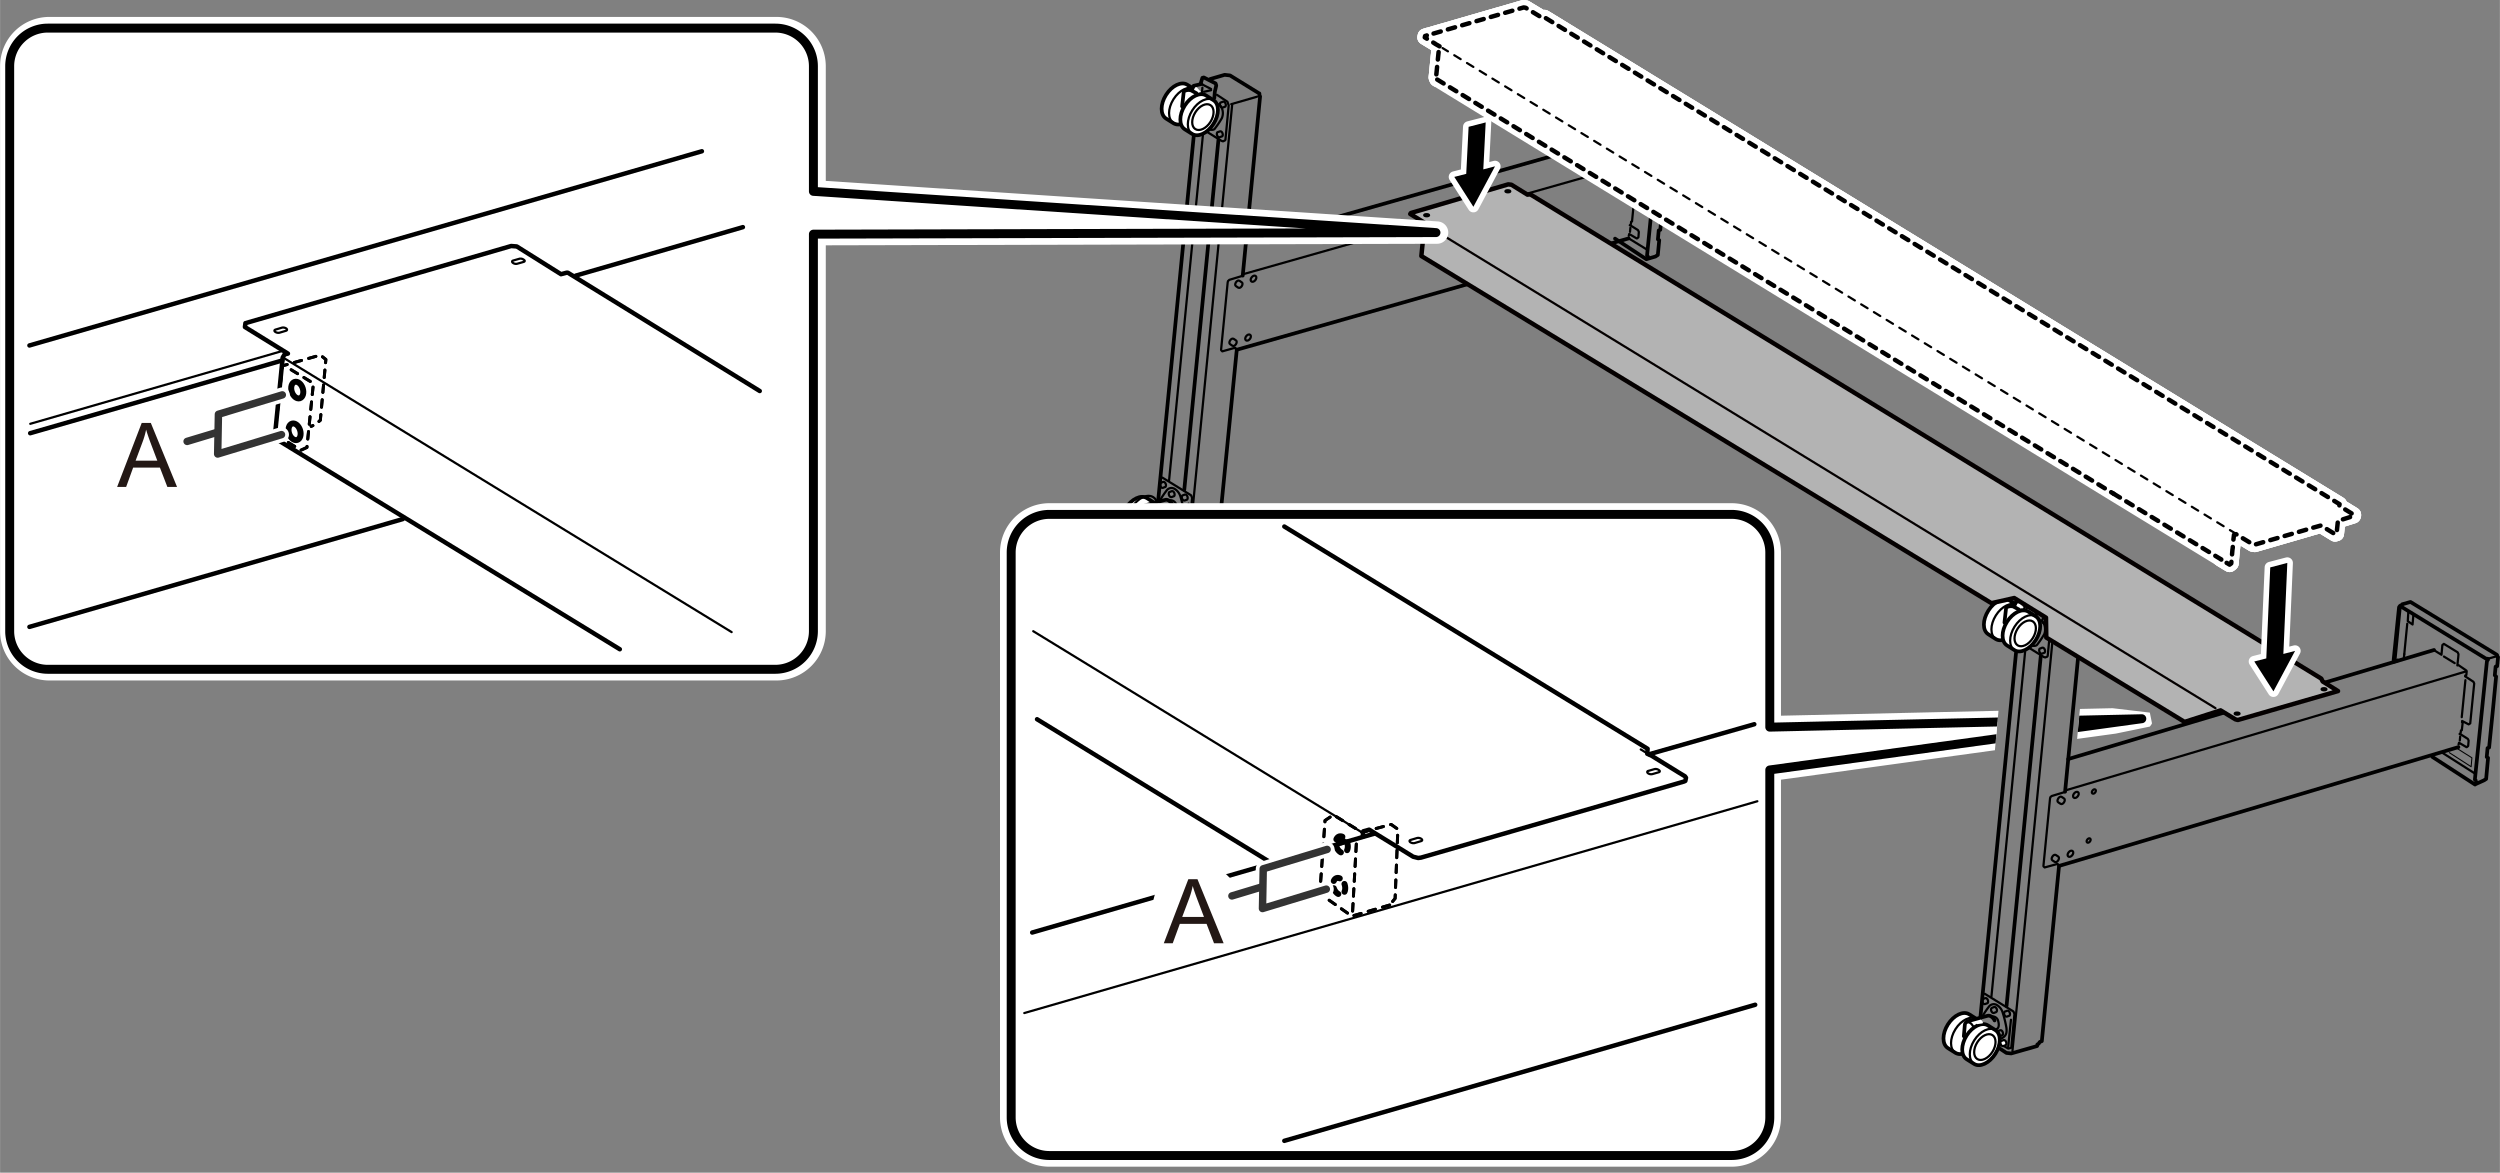 <svg xmlns="http://www.w3.org/2000/svg" xmlns:xlink="http://www.w3.org/1999/xlink" width="118.3mm" height="55.49mm" viewBox="0 0 335.33 157.3"><rect x="0" y="0" width="335.33" height="157.3" fill="#808080" stroke="none"/><defs><style>.cls-1,.cls-10,.cls-12,.cls-13,.cls-16,.cls-17,.cls-18,.cls-19,.cls-2,.cls-21,.cls-22,.cls-23,.cls-25,.cls-4,.cls-5,.cls-9{fill:none;}.cls-10,.cls-13,.cls-16,.cls-17,.cls-18,.cls-19,.cls-2,.cls-20,.cls-21,.cls-3,.cls-4,.cls-5,.cls-7,.cls-9{stroke:#000;}.cls-10,.cls-11,.cls-12,.cls-13,.cls-15,.cls-16,.cls-17,.cls-18,.cls-19,.cls-2,.cls-20,.cls-21,.cls-22,.cls-23,.cls-25,.cls-3,.cls-4,.cls-5,.cls-7,.cls-8,.cls-9{stroke-linecap:round;stroke-linejoin:round;}.cls-2,.cls-7{stroke-width:0.3px;}.cls-15,.cls-20,.cls-3,.cls-6,.cls-7,.cls-8{fill:#fff;}.cls-3,.cls-5{stroke-width:0.5px;}.cls-10,.cls-12,.cls-4{stroke-width:0.3px;}.cls-15,.cls-22,.cls-23,.cls-8{stroke:#fff;}.cls-23,.cls-8{stroke-width:2px;}.cls-11,.cls-21,.cls-9{stroke-width:0.6px;}.cls-10,.cls-17,.cls-18,.cls-20,.cls-9{stroke-dasharray:1;}.cls-11{fill:#b3b3b3;}.cls-11,.cls-12{stroke:#040000;}.cls-13{stroke-width:0.14px;}.cls-14{clip-path:url(#clip-path);}.cls-15{stroke-width:3px;}.cls-16{stroke-width:1.2px;}.cls-17,.cls-20{stroke-width:0.4px;}.cls-18,.cls-19{stroke-width:0.8px;}.cls-22{stroke-width:1.5px;}.cls-24{fill:#231815;}.cls-25{stroke:#333;}</style><clipPath id="clip-path"><polygon class="cls-1" points="278.58 99.48 288.73 97.39 288.37 95.59 274.33 93.93 240.15 93.93 240.15 66.68 132.9 66.85 132.9 157.3 240.15 157.3 240.15 105.67 267.55 101.05 268.1 95 279 94.99 278.58 99.48"/></clipPath></defs><g id="レイヤー_2" data-name="レイヤー 2"><path class="cls-2" d="M268,138.31c-.12,0-.16.23-.09.42s.22.31.34.26l.3-.11c.12,0,.16-.23.09-.42s-.22-.31-.34-.26Z"/><path class="cls-3" d="M270.56,81.19l-1-.64c-.79-.49-2.07.11-2.86,1.37s-.79,2.66,0,3.16l1,.64c.79.49,2.07-.11,2.86-1.37S271.35,81.69,270.56,81.19Z"/><ellipse class="cls-4" cx="269.14" cy="83.45" rx="2.68" ry="1.69" transform="translate(55.14 266.77) rotate(-57.81)"/><line class="cls-4" x1="271.59" y1="87.11" x2="271.63" y2="87.08"/><line class="cls-4" x1="296.99" y1="95.75" x2="296.15" y2="95.24"/><polyline class="cls-4" points="321.29 88.7 321.99 81.57 321.8 81.44"/><line class="cls-5" x1="273.74" y1="88" x2="269.15" y2="134.92"/><line class="cls-4" x1="275.58" y1="83.22" x2="269.94" y2="140.99"/><line class="cls-4" x1="278.91" y1="82.21" x2="275.46" y2="83.21"/><line class="cls-5" x1="270.42" y1="87.57" x2="265.63" y2="136.56"/><line class="cls-4" x1="271.64" y1="87.42" x2="267.12" y2="133.68"/><line class="cls-4" x1="295.97" y1="95.86" x2="296.01" y2="95.32"/><line class="cls-4" x1="330.7" y1="91.24" x2="330.21" y2="96.2"/><line class="cls-4" x1="277.23" y1="105.97" x2="330.72" y2="90.08"/><line class="cls-4" x1="327.82" y1="88.07" x2="329.26" y2="88.95"/><polyline class="cls-5" points="322.17 81.43 333.44 88.34 333.7 88.37"/><line class="cls-2" x1="333.7" y1="88.37" x2="334.72" y2="88.08"/><line class="cls-4" x1="327.58" y1="100.96" x2="332.05" y2="103.81"/><line class="cls-4" x1="331.87" y1="105.04" x2="332.31" y2="104.9"/><line class="cls-4" x1="322.5" y1="87.74" x2="322.9" y2="83.66"/><line class="cls-4" x1="322.44" y1="88.31" x2="322.5" y2="87.75"/><polyline class="cls-5" points="332.09 104.69 331.97 104.57 333.59 88.67 333.72 88.51"/><polyline class="cls-5" points="277 106.2 279.3 82.47 279.3 82.47 279.33 82.17 279.33 82.17 279.33 82.17 279.23 82.08 279.23 82.08 279.23 82.08 279.24 81.94 279.24 81.94 279.24 81.94 279.23 81.77 279.23 81.77 279.19 81.75 279.19 81.75 275.29 79.36 275.29 79.36 275.29 79.36 274.58 79.27 274.58 79.27 274.56 79.27 274.56 79.27 272.64 79.84"/><polyline class="cls-2" points="276.02 115.96 276.02 115.96 276.02 115.96 276.02 115.96 276.05 115.94 276.05 115.94 276.05 115.94 276.05 115.94 276 115.89 276 115.89 276 115.89 276 115.89 276 115.89 276 115.89 276 115.89 275.95 115.89 275.95 115.89 275.9 115.91 275.9 115.91 274.26 116.36 274.1 116.21 274.1 116.11 274.98 107.12 275.02 106.94 275.2 106.78 275.2 106.78 275.2 106.78 276.91 106.26"/><polyline class="cls-5" points="267.97 140.47 267.97 140.47 267.97 140.47 267.97 140.47 267.97 140.47 269.13 141.24 269.13 141.24 269.13 141.24 269.77 141.31 269.77 141.31 269.77 141.31 273.24 140.32 273.24 140.32 273.24 140.32 273.27 140.26 273.27 140.26 273.27 140.26 273.28 140.1 273.28 140.1 273.28 140.1 273.46 140 273.46 140 273.6 139.77 273.6 139.77 273.6 139.77 273.88 139.66 276.17 116.36"/><polyline class="cls-2" points="272.18 86.91 273.76 87.89 273.76 87.89 273.94 88 273.94 88 273.94 88 273.97 88.02 273.96 88.02 273.96 88.02 274.01 88.04 274.01 88.04 274.01 88.04 274.01 88.04 274.01 88.04 274.01 88.04 274.01 88.04 274.04 88.07 274.04 88.07 274.04 88.07 274.04 88.07 274.04 88.07 274.04 88.07 274.04 88.07 274.1 88.1 274.1 88.1 274.12 88.13 274.12 88.13 274.14 88.13 274.14 88.13 274.34 88.19 274.56 88.1 274.56 88.1 274.56 88.1 274.59 88.1 274.59 88.1 274.59 88.1 274.59 88.1 274.59 88.1 274.59 88.1 274.59 88.1 274.59 88.1 274.59 88.1 274.59 88.1 274.62 88.07 274.62 88.07 274.62 88.07 274.67 87.97 275.11 83.35 275.07 83.28 274.94 82.88 273.54 81.96"/><polyline class="cls-2" points="330.73 90.05 330.73 90.05 330.81 90.03 330.81 90.03 330.87 90.08 330.87 90.08 330.87 90.08 330.83 90.53 330.83 90.53 330.81 90.57 330.81 90.57 330.68 90.61 330.68 90.61 330.66 90.72 330.66 90.72 331.74 91.43 331.77 91.44 331.77 91.44 331.77 91.44 331.88 91.68 331.35 97 331.35 97 331.35 97.03 331.35 97.03 331.35 97.03 331.14 97.17 330.26 96.71 330.25 96.89 330.33 96.96 330.22 97.95 330.22 97.95 330.1 97.98 330.1 97.98 330.06 98.32 330.06 98.32 329.92 98.46 330.09 98.52 331.02 99.11 331.02 99.11 331.02 99.11 331.13 99.34 331.13 99.34 331.13 99.34 331.13 99.34 331.07 100.07 331.07 100.07 330.89 100.22 330.89 100.22 330.89 100.22 330.85 100.22 330.85 100.22 330.85 100.22 330.85 100.22 330.84 100.22 330.84 100.22 330.84 100.22 329.84 99.63 329.78 99.87"/><polyline class="cls-2" points="326.59 87.27 326.59 87.27 326.61 87.3 326.61 87.3 326.7 87.34 326.7 87.34 326.7 87.34 326.7 87.34 326.78 87.39 326.78 87.39 326.78 87.39 326.78 87.39 326.78 87.39 326.78 87.39 326.78 87.39 326.78 87.39 326.9 87.47 326.9 87.47 326.9 87.47 326.9 87.47 326.9 87.47 327.49 87.83 327.49 87.83 327.49 87.83 327.61 86.54 327.61 86.54 327.63 86.51 327.63 86.51 327.81 86.37 329.66 87.5 329.66 87.5 329.66 87.5 329.77 87.75 329.77 87.75 329.77 87.75 329.74 88.15 329.62 89.26 329.62 89.26 329.62 89.26 329.62 89.26 329.77 89.22 329.77 89.22 330.83 89.95"/><line class="cls-5" x1="277.42" y1="101.82" x2="326.49" y2="87.19"/><polyline class="cls-5" points="276.17 116.16 276.17 116.16 276.17 116.16 276.17 116.16 329.76 100.22"/><polyline class="cls-5" points="297.14 95.65 296.38 95.17 296.15 95.24 296.15 95.24 296.15 95.24 296.01 95.32 296.01 95.32 295.93 95.98 296.23 95.93 296.23 95.93 296.23 95.93 296.29 95.9 296.29 95.9 296.29 95.9 296.29 95.89 296.29 95.89 296.29 95.89 296.44 95.84 296.44 95.84 296.44 95.84 296.45 95.84 296.45 95.84 296.9 95.72 296.9 95.72 296.96 95.72 296.96 95.72 297.06 95.68 297.06 95.68 297.11 95.68 297.11 95.68 297.11 95.68 297.14 95.65 297.14 95.65"/><polyline class="cls-5" points="326.27 101.53 331.99 105.24 332.07 105.18 333.16 104.69 333.16 104.69 333.16 104.69 333.48 104.49 333.48 104.49 333.48 104.49 333.74 101.66 333.74 101.66 333.74 101.66 333.74 101.66 333.56 101.55 333.56 101.55 333.56 101.55 333.56 101.55 333.56 101.55 333.67 100.35 333.67 100.35 333.67 100.35 333.88 100.27 333.88 100.27 334.42 94.91 334.42 94.91 334.42 94.91 334.82 90.75 334.82 90.75 334.82 90.75 334.64 90.58 334.64 90.58 334.64 90.58 334.75 89.43 334.75 89.43 334.96 89.36 334.96 89.36 334.96 89.36 334.97 89.28 334.97 89.28 334.98 89.1 334.98 89.1 335 89.07 335 89.07 335 89.07 335 89.07 335 89.03 335 89.03 335.02 88.75 335.02 88.75 335.08 88.15 335.08 88.15 335.08 88.15 334.98 88.07 334.98 88.07 334.98 88.07 334.97 87.93 334.97 87.93 334.93 87.84 334.93 87.84 334.93 87.84 334.93 87.84 323.34 80.75 323.34 80.75 323.34 80.75 323.24 80.77 323.24 80.77 323.24 80.77 322.22 81.06 322.22 81.06 322.19 81.17 322.19 81.17 322.19 81.17 321.95 81.24 321.95 81.24 321.95 81.24 321.8 81.44 321.8 81.44 321.8 81.44 321.08 88.47 321.08 88.74 321.19 88.73 321.19 88.73 321.19 88.73 321.2 88.7 321.2 88.7 321.26 88.7 321.26 88.7 321.31 88.67 321.31 88.67 321.31 88.67 321.34 88.67 321.34 88.67 321.34 88.67 321.34 88.67 321.35 88.67 321.35 88.67 321.35 88.67 321.41 88.64 321.41 88.64 321.41 88.64 321.44 88.64 321.44 88.64 321.44 88.64 321.59 88.59 321.59 88.59 321.59 88.59"/><polyline class="cls-4" points="323.72 82.5 323.61 83.77 322.97 83.32 323.04 82.13"/><line class="cls-4" x1="330" y1="98.79" x2="329.95" y2="99.33"/><path class="cls-3" d="M273.07,82.68l-1-.63c-.79-.5-2.07.11-2.86,1.36s-.79,2.67,0,3.17l1,.63c.79.5,2.07-.11,2.86-1.36S273.86,83.18,273.07,82.68Z"/><ellipse class="cls-4" cx="271.64" cy="84.95" rx="2.68" ry="1.69" transform="translate(55.05 269.59) rotate(-57.81)"/><ellipse class="cls-4" cx="271.64" cy="84.95" rx="1.9" ry="1.2" transform="translate(55.05 269.59) rotate(-57.81)"/><polyline class="cls-5" points="271.35 80.43 271.59 79.68 271.78 79.63 273.35 80.43 273.44 80.71 273.26 81.52 273.18 82.37"/><line class="cls-2" x1="271.64" y1="80.6" x2="272.76" y2="81.18"/><line class="cls-2" x1="272.76" y1="81.34" x2="271.8" y2="81.55"/><line class="cls-2" x1="271.59" y1="81" x2="271.52" y2="81.65"/><path class="cls-2" d="M273.74,83.22a1,1,0,0,1,.46.52,1.79,1.79,0,0,1,0,1.34,11.83,11.83,0,0,1-.94,1.39c-.17.25-.64.16-.82.12"/><path class="cls-2" d="M274.06,83c-.12,0-.16.23-.09.42s.22.3.34.26l.3-.11c.12,0,.16-.23.09-.42s-.23-.31-.34-.26Z"/><path class="cls-2" d="M273.64,87c-.11,0-.15.23-.08.42s.22.3.34.26l.3-.11c.11,0,.15-.23.08-.42s-.22-.31-.34-.27Z"/><path class="cls-3" d="M265.14,136.69l-1-.63c-.79-.5-2.07.11-2.86,1.36s-.79,2.67,0,3.17l1,.63c.79.5,2.07-.11,2.86-1.36S265.93,137.19,265.14,136.69Z"/><ellipse class="cls-4" cx="263.72" cy="138.95" rx="2.68" ry="1.69" transform="translate(5.64 288.12) rotate(-57.81)"/><path class="cls-3" d="M267.65,138.18l-1-.63c-.79-.5-2.07.11-2.86,1.36s-.79,2.67,0,3.17l1,.63c.79.5,2.07-.11,2.86-1.36S268.44,138.68,267.65,138.18Z"/><ellipse class="cls-4" cx="266.23" cy="140.45" rx="2.68" ry="1.69" transform="translate(5.55 290.94) rotate(-57.81)"/><ellipse class="cls-4" cx="266.23" cy="140.45" rx="1.9" ry="1.2" transform="translate(5.55 290.94) rotate(-57.81)"/><path class="cls-4" d="M265.93,136.29a13,13,0,0,1,.84-1.24.81.81,0,0,1,1.07-.24,1.73,1.73,0,0,1,.8,1.06,14.61,14.61,0,0,1,.49,2c.06.58.05,1.05-.62,1.4"/><path class="cls-4" d="M267.25,136.34a.8.8,0,0,1,.79.67c.11.41.1.87-.18,1"/><polygon class="cls-6" points="264.84 136.87 265.63 136.64 265.99 137.12 265.93 137.28 265.19 137.38 264.84 136.87"/><path class="cls-5" d="M263.42,139s.11-1.22.13-1.51.2-.43.47-.52,2.61-.72,2.61-.72c.36-.09.81.33.91.63"/><path class="cls-4" d="M263.67,137.18c.42-.2.78.1,1,.49"/><polyline class="cls-4" points="266.23 133.31 270.07 135.68 270.21 136 269.78 140.55 269.38 140.66 268.48 140.13"/><line class="cls-4" x1="269.74" y1="136.79" x2="269.37" y2="140.43"/><path class="cls-2" d="M268.94,135.69c-.12,0-.16.23-.09.42s.22.31.34.26l.3-.11c.12,0,.16-.23.09-.42s-.22-.31-.34-.26Z"/><path class="cls-2" d="M267.19,135.19c-.12.05-.16.23-.09.42s.22.31.34.27l.3-.11c.12-.05.16-.24.09-.43s-.22-.3-.34-.26Z"/><path class="cls-2" d="M266,134c-.12,0-.16.23-.09.42s.22.31.34.27l.3-.11c.12,0,.16-.24.09-.43s-.23-.3-.34-.26Z"/><path class="cls-7" d="M268.45,139.63c-.12,0-.16.23-.09.42s.22.31.34.27l.3-.11c.12-.05.16-.24.09-.43s-.22-.3-.34-.26Z"/><ellipse class="cls-2" cx="280.85" cy="106.16" rx="0.33" ry="0.22" transform="translate(23.7 261.14) rotate(-51.78)"/><ellipse class="cls-2" cx="278.44" cy="106.62" rx="0.46" ry="0.31" transform="translate(22.42 259.42) rotate(-51.78)"/><ellipse class="cls-2" cx="277.71" cy="114.51" rx="0.46" ry="0.31" transform="translate(15.94 261.86) rotate(-51.78)"/><ellipse class="cls-2" cx="280.15" cy="112.73" rx="0.33" ry="0.22" transform="translate(18.27 263.1) rotate(-51.78)"/><path class="cls-2" d="M275.62,115.62c.12.08.33,0,.46-.21s.14-.43,0-.51l-.32-.21c-.12-.08-.33,0-.46.21s-.14.43,0,.51Z"/><path class="cls-2" d="M276.4,107.83c.12.08.33,0,.46-.21s.14-.43,0-.51l-.32-.22c-.12-.08-.33,0-.46.22s-.14.42,0,.51Z"/><polygon class="cls-6" points="270.72 80.73 271.43 81.5 271.21 81.59 270.47 81.76 270.32 81.28 270.72 80.73"/><path class="cls-5" d="M268.87,83.51l.22-2a1.2,1.2,0,0,1,1-.14l.69.38"/><polyline class="cls-5" points="270.16 81.34 270.42 80.74 271.45 80.51"/><path class="cls-2" d="M157.71,69.07c-.12.05-.16.24-.09.42s.23.31.34.27l.3-.11c.12-.05.16-.24.09-.42s-.22-.31-.34-.27Z"/><path class="cls-3" d="M160.26,12l-1-.63c-.79-.5-2.07.11-2.86,1.36s-.78,2.67,0,3.17l1,.63c.79.5,2.07-.11,2.86-1.36S161.05,12.45,160.26,12Z"/><ellipse class="cls-4" cx="158.83" cy="14.21" rx="2.68" ry="1.69" transform="translate(62.19 141.06) rotate(-57.81)"/><line class="cls-4" x1="161.28" y1="17.87" x2="161.32" y2="17.84"/><polyline class="cls-4" points="209.98 20.46 210.68 13.33 210.49 13.21"/><line class="cls-5" x1="158.85" y1="65.69" x2="163.43" y2="18.77"/><line class="cls-4" x1="165.28" y1="13.99" x2="159.63" y2="71.75"/><line class="cls-4" x1="168.61" y1="12.97" x2="165.15" y2="13.97"/><line class="cls-5" x1="160.11" y1="18.34" x2="155.33" y2="67.32"/><line class="cls-4" x1="161.34" y1="18.19" x2="156.81" y2="64.44"/><line class="cls-4" x1="219.39" y1="23.01" x2="219.31" y2="23.77"/><line class="cls-4" x1="166.93" y1="36.73" x2="219.41" y2="21.84"/><line class="cls-4" x1="216.51" y1="19.83" x2="217.95" y2="20.71"/><polyline class="cls-5" points="210.86 13.19 222.14 20.1 222.4 20.13"/><line class="cls-2" x1="222.4" y1="20.13" x2="223.42" y2="19.84"/><line class="cls-4" x1="218.52" y1="32.01" x2="221.01" y2="33.54"/><line class="cls-4" x1="220.83" y1="34.77" x2="221.27" y2="34.63"/><line class="cls-4" x1="211.19" y1="19.5" x2="211.59" y2="15.42"/><line class="cls-4" x1="211.14" y1="20.08" x2="211.19" y2="19.51"/><polyline class="cls-5" points="221.05 34.42 220.92 34.3 222.29 20.43 222.41 20.27"/><polyline class="cls-5" points="166.69 36.97 168.99 13.23 168.99 13.23 169.02 12.93 169.02 12.93 169.02 12.93 168.92 12.85 168.92 12.85 168.92 12.85 168.94 12.71 168.94 12.71 168.94 12.71 168.92 12.53 168.92 12.53 168.88 12.52 168.88 12.52 164.99 10.12 164.99 10.12 164.99 10.12 164.27 10.04 164.27 10.04 164.26 10.04 164.26 10.04 162.33 10.6"/><polyline class="cls-2" points="165.72 46.73 165.72 46.73 165.72 46.73 165.72 46.73 165.74 46.7 165.74 46.7 165.74 46.7 165.74 46.7 165.69 46.66 165.69 46.66 165.69 46.66 165.69 46.66 165.69 46.66 165.69 46.66 165.69 46.66 165.65 46.66 165.65 46.66 165.59 46.67 165.59 46.67 163.95 47.13 163.79 46.97 163.79 46.88 164.67 37.89 164.71 37.71 164.89 37.54 164.89 37.54 164.89 37.54 166.6 37.02"/><polyline class="cls-5" points="157.66 71.23 157.66 71.23 157.66 71.23 157.66 71.23 157.66 71.23 158.82 72 158.82 72 158.82 72 159.47 72.07 159.47 72.07 159.47 72.07 162.94 71.08 162.94 71.08 162.94 71.08 162.96 71.03 162.96 71.03 162.96 71.03 162.98 70.86 162.98 70.86 162.98 70.86 163.16 70.76 163.16 70.76 163.29 70.53 163.29 70.53 163.29 70.53 163.57 70.42 165.87 47.13"/><polyline class="cls-2" points="161.88 17.68 163.46 18.66 163.46 18.66 163.64 18.77 163.64 18.77 163.64 18.77 163.66 18.78 163.65 18.78 163.65 18.78 163.71 18.81 163.71 18.81 163.71 18.81 163.71 18.81 163.71 18.81 163.71 18.81 163.71 18.81 163.73 18.83 163.73 18.83 163.73 18.83 163.73 18.83 163.73 18.83 163.73 18.83 163.73 18.83 163.79 18.86 163.79 18.86 163.82 18.89 163.82 18.89 163.83 18.89 163.83 18.89 164.04 18.96 164.26 18.86 164.26 18.86 164.26 18.86 164.28 18.86 164.28 18.86 164.28 18.86 164.28 18.86 164.28 18.86 164.28 18.86 164.28 18.86 164.28 18.86 164.28 18.86 164.28 18.86 164.31 18.83 164.31 18.83 164.31 18.83 164.37 18.74 164.81 14.11 164.77 14.04 164.64 13.65 163.23 12.72"/><polyline class="cls-2" points="219.42 21.81 219.42 21.81 219.51 21.8 219.51 21.8 219.56 21.84 219.56 21.84 219.56 21.84 219.52 22.29 219.52 22.29 219.51 22.34 219.51 22.34 219.37 22.38 219.37 22.38 219.35 22.49 219.35 22.49 220.43 23.19 220.46 23.21 220.46 23.21 220.46 23.21 220.57 23.44 220.45 24.37 220.45 24.37 220.45 24.4 220.45 24.4 220.45 24.4 220.25 24.54 219.36 24.09 219.35 24.27 219.43 24.33 218.91 29.71 218.91 29.71 218.79 29.74 218.79 29.74 218.75 30.09 218.75 30.09 218.61 30.22 218.79 30.29 219.71 30.87 219.71 30.87 219.71 30.87 219.82 31.1 219.82 31.1 219.82 31.1 219.82 31.1 219.77 31.83 219.77 31.83 219.59 31.98 219.59 31.98 219.59 31.98 219.55 31.98 219.55 31.98 219.55 31.98 219.55 31.98 219.53 31.98 219.53 31.98 219.53 31.98 218.53 31.39 218.47 31.64"/><polyline class="cls-2" points="215.28 19.03 215.28 19.03 215.31 19.06 215.31 19.06 215.39 19.1 215.39 19.1 215.39 19.1 215.39 19.1 215.47 19.16 215.47 19.16 215.47 19.16 215.47 19.16 215.47 19.16 215.47 19.16 215.47 19.16 215.47 19.16 215.6 19.24 215.6 19.24 215.6 19.24 215.6 19.24 215.6 19.24 216.19 19.59 216.19 19.59 216.19 19.59 216.3 18.3 216.3 18.3 216.33 18.27 216.33 18.27 216.5 18.14 218.35 19.27 218.35 19.27 218.35 19.27 218.46 19.51 218.46 19.51 218.46 19.51 218.43 19.91 218.31 21.03 218.31 21.03 218.31 21.03 218.31 21.03 218.46 20.99 218.46 20.99 219.53 21.71"/><line class="cls-5" x1="167.11" y1="32.58" x2="215.18" y2="18.95"/><polyline class="cls-5" points="165.87 46.92 165.87 46.92 165.87 46.92 165.87 46.92 218.46 31.98"/><polyline class="cls-5" points="216.63 32.01 220.83 34.77 220.83 34.77 222.05 34.41 222.05 34.41 222.05 34.41 222.37 34.2 222.37 34.2 222.37 34.2 222.56 32.22 222.56 32.22 222.56 32.22 222.56 32.22 222.38 32.11 222.38 32.11 222.38 32.11 222.38 32.11 222.38 32.11 222.49 30.91 222.49 30.91 222.49 30.91 222.7 30.83 222.7 30.83 223.11 26.67 223.11 26.67 223.11 26.67 223.51 22.51 223.51 22.51 223.51 22.51 223.33 22.35 223.33 22.35 223.33 22.35 223.44 21.19 223.44 21.19 223.65 21.12 223.65 21.12 223.65 21.12 223.66 21.04 223.66 21.04 223.68 20.86 223.68 20.86 223.69 20.83 223.69 20.83 223.69 20.83 223.69 20.83 223.69 20.79 223.69 20.79 223.72 20.52 223.72 20.52 223.77 19.91 223.77 19.91 223.77 19.91 223.68 19.83 223.68 19.83 223.68 19.83 223.66 19.69 223.66 19.69 223.62 19.61 223.62 19.61 223.62 19.61 223.62 19.61 212.03 12.52 212.03 12.52 212.03 12.52 211.94 12.53 211.94 12.53 211.94 12.53 210.92 12.82 210.92 12.82 210.89 12.93 210.89 12.93 210.89 12.93 210.64 13 210.64 13 210.64 13 210.49 13.21 210.49 13.21 210.49 13.21 209.77 20.23 209.77 20.5 209.88 20.49 209.88 20.49 209.88 20.49 209.9 20.46 209.9 20.46 209.95 20.46 209.95 20.46 210.01 20.43 210.01 20.43 210.01 20.43 210.03 20.43 210.03 20.43 210.03 20.43 210.03 20.43 210.05 20.43 210.05 20.43 210.05 20.43 210.1 20.41 210.1 20.41 210.1 20.41 210.13 20.41 210.13 20.41 210.13 20.41 210.28 20.35 210.28 20.35 210.28 20.35"/><polyline class="cls-4" points="212.42 14.27 212.31 15.53 211.67 15.08 211.74 13.89"/><line class="cls-4" x1="218.69" y1="30.56" x2="218.64" y2="31.1"/><path class="cls-3" d="M162.77,13.44l-1-.63c-.79-.5-2.07.11-2.86,1.36s-.78,2.67,0,3.17l1,.63c.79.5,2.07-.11,2.86-1.36S163.56,13.94,162.77,13.44Z"/><ellipse class="cls-4" cx="161.34" cy="15.71" rx="2.68" ry="1.69" transform="translate(62.1 143.88) rotate(-57.81)"/><ellipse class="cls-4" cx="161.34" cy="15.71" rx="1.9" ry="1.2" transform="translate(62.1 143.88) rotate(-57.81)"/><polyline class="cls-5" points="161.05 11.19 161.28 10.44 161.47 10.39 163.05 11.19 163.14 11.47 162.95 12.28 162.88 13.13"/><line class="cls-2" x1="161.34" y1="11.37" x2="162.45" y2="11.94"/><line class="cls-2" x1="162.45" y1="12.1" x2="161.5" y2="12.31"/><line class="cls-2" x1="161.28" y1="11.76" x2="161.22" y2="12.41"/><path class="cls-2" d="M163.43,14a.88.88,0,0,1,.46.51,1.74,1.74,0,0,1,0,1.34,11.23,11.23,0,0,1-.94,1.4c-.16.25-.63.15-.81.11"/><path class="cls-2" d="M163.75,13.75c-.12,0-.16.23-.09.42s.22.31.34.26l.3-.11c.12,0,.16-.23.09-.42s-.22-.3-.34-.26Z"/><path class="cls-2" d="M163.34,17.73c-.12,0-.16.23-.09.42s.22.31.34.26l.3-.11c.12,0,.16-.23.09-.42s-.22-.31-.34-.26Z"/><path class="cls-3" d="M154.84,67.45l-1-.63c-.79-.5-2.07.11-2.86,1.36s-.78,2.67,0,3.17l1,.63c.79.5,2.07-.11,2.86-1.36S155.63,68,154.84,67.45Z"/><ellipse class="cls-4" cx="153.41" cy="69.72" rx="2.68" ry="1.69" transform="matrix(0.53, -0.85, 0.85, 0.53, 12.69, 162.41)"/><path class="cls-3" d="M157.35,69l-1-.63c-.79-.5-2.07.11-2.86,1.36s-.78,2.67,0,3.16l1,.64c.79.5,2.07-.11,2.86-1.36S158.14,69.45,157.35,69Z"/><ellipse class="cls-4" cx="155.92" cy="71.21" rx="2.68" ry="1.69" transform="translate(12.6 165.23) rotate(-57.81)"/><ellipse class="cls-4" cx="155.92" cy="71.21" rx="1.9" ry="1.2" transform="translate(12.6 165.23) rotate(-57.81)"/><path class="cls-4" d="M155.63,67.05a13.2,13.2,0,0,1,.83-1.23.81.81,0,0,1,1.08-.25,1.79,1.79,0,0,1,.8,1.06,16.09,16.09,0,0,1,.48,2.05,1.16,1.16,0,0,1-.61,1.4"/><path class="cls-4" d="M157,67.1a.82.82,0,0,1,.79.67c.1.41.09.87-.18,1"/><polygon class="cls-6" points="154.53 67.63 155.33 67.4 155.68 67.88 155.63 68.04 154.89 68.14 154.53 67.63"/><path class="cls-5" d="M153.11,69.81s.11-1.23.13-1.52a.57.57,0,0,1,.47-.52c.27-.1,2.61-.72,2.61-.72.36-.09.82.33.92.64"/><path class="cls-4" d="M153.36,68c.42-.2.79.09,1,.48"/><polyline class="cls-4" points="155.92 64.07 159.76 66.44 159.9 66.77 159.47 71.31 159.07 71.43 158.17 70.9"/><line class="cls-4" x1="159.43" y1="67.56" x2="159.07" y2="71.19"/><path class="cls-2" d="M158.63,66.45c-.11,0-.15.23-.08.42s.22.31.34.27l.3-.11c.11,0,.15-.24.08-.43s-.22-.3-.34-.26Z"/><path class="cls-2" d="M156.88,66c-.11,0-.15.23-.08.42s.22.3.34.26l.3-.11c.11,0,.15-.23.08-.42s-.22-.31-.34-.27Z"/><path class="cls-2" d="M155.72,64.76c-.12,0-.16.23-.09.42s.22.3.34.26l.3-.11c.12,0,.16-.23.09-.42s-.22-.31-.34-.27Z"/><path class="cls-7" d="M158.14,70.39c-.12,0-.15.24-.09.43s.23.3.34.26l.31-.11c.11,0,.15-.23.08-.42s-.22-.31-.34-.27Z"/><ellipse class="cls-2" cx="202.26" cy="28.05" rx="0.33" ry="0.22" transform="translate(55.09 169.61) rotate(-51.78)"/><ellipse class="cls-2" cx="201.55" cy="34.63" rx="0.33" ry="0.22" transform="translate(49.66 171.56) rotate(-51.78)"/><ellipse class="cls-2" cx="196.55" cy="29.66" rx="0.33" ry="0.22" transform="translate(51.65 165.74) rotate(-51.78)"/><ellipse class="cls-2" cx="195.85" cy="36.24" rx="0.33" ry="0.22" transform="translate(46.22 167.69) rotate(-51.78)"/><ellipse class="cls-2" cx="193.01" cy="30.7" rx="0.33" ry="0.22" transform="translate(49.48 163.35) rotate(-51.78)"/><ellipse class="cls-2" cx="168.13" cy="37.38" rx="0.46" ry="0.31" transform="translate(34.75 146.35) rotate(-51.78)"/><ellipse class="cls-2" cx="167.4" cy="45.27" rx="0.46" ry="0.31" transform="translate(28.27 148.79) rotate(-51.78)"/><path class="cls-2" d="M165.31,46.38c.13.09.34,0,.47-.21s.14-.42,0-.51l-.31-.21c-.13-.08-.34,0-.47.21s-.14.43,0,.51Z"/><path class="cls-2" d="M166.09,38.59c.13.08.34,0,.47-.21s.14-.43,0-.51l-.31-.21c-.13-.08-.34,0-.47.21s-.14.43,0,.51Z"/><polygon class="cls-6" points="160.36 11.55 161.07 12.31 160.85 12.41 160.11 12.58 159.96 12.1 160.36 11.55"/><path class="cls-5" d="M158.56,14.27l.22-2a1.16,1.16,0,0,1,1-.14l.69.37"/><polyline class="cls-5" points="159.86 12.1 160.11 11.51 161.15 11.27"/><polyline class="cls-8" points="297.79 74.95 297.79 74.95 297.79 74.95 297.79 74.95 297.79 74.95 297.82 74.98 297.82 74.97 297.82 74.97 297.82 74.97 297.82 74.98 297.86 74.98 297.86 75 297.86 75 297.86 75 297.86 75 297.88 75 297.88 75 297.88 75 297.91 75.04 297.91 75.04 297.91 75.04 297.91 75.04 297.91 75.04 297.91 75.04 297.95 75.04 297.95 75.06 297.95 75.06 297.95 75.06 297.95 75.06 297.99 75.08 297.99 75.08 297.99 75.08 297.99 75.08 297.99 75.08 298.02 75.08 298.02 75.09 298.02 75.09 298.02 75.09 298.02 75.09 298.06 75.11 298.06 75.11 298.06 75.11 298.08 75.15 298.08 75.15 298.08 75.13 298.08 75.13 298.08 75.13 298.08 75.15 298.12 75.15 298.12 75.17 298.12 75.17 298.12 75.17 298.12 75.17 298.15 75.19 298.15 75.19 298.15 75.19 298.19 75.2 298.19 75.2 298.19 75.2 298.23 75.2 298.23 75.2 298.23 75.2 298.24 75.24 298.24 75.24 298.24 75.24 298.24 75.24 298.24 75.24 298.24 75.24 298.28 75.24 298.28 75.26 298.28 75.26 298.28 75.26 298.28 75.26 298.32 75.28 298.32 75.28 298.32 75.28 298.36 75.3 298.36 75.3 298.36 75.3 298.36 75.31 298.36 75.31 298.36 75.31 298.39 75.31 298.39 75.33 298.39 75.33 298.39 75.33 298.39 75.33 298.43 75.35 298.43 75.35 298.43 75.35 298.43 75.35 298.43 75.35 298.45 75.35 298.45 75.37 298.45 75.37 298.45 75.37 298.45 75.37 298.48 75.37 298.48 75.37 298.48 75.37 298.52 75.41 298.52 75.41 298.52 75.41 298.52 75.41 298.52 75.41 298.52 75.41 298.56 75.41 298.56 75.42 298.56 75.42 298.56 75.42 298.56 75.42 298.59 75.44 298.59 75.44 298.59 75.44 298.63 75.46 298.63 75.46 298.63 75.46 298.65 75.48 298.65 75.48 298.65 75.48 298.69 75.52 298.69 75.52 298.69 75.52 298.69 75.52 298.69 75.52 298.69 75.52 298.72 75.52 298.72 75.53 298.72 75.53 298.72 75.53 298.72 75.53 298.76 75.55 298.76 75.55 298.76 75.55 298.8 75.57 298.8 75.57 298.8 75.57 298.81 75.57 298.81 75.57 298.81 75.57 298.85 75.61 298.85 75.61 298.85 75.61 298.85 75.61 298.85 75.61 298.85 75.61 298.89 75.61 298.89 75.63 298.89 75.63 298.89 75.63 298.89 75.63 298.92 75.64 298.92 75.64 298.92 75.64 298.96 75.68 298.96 75.68 298.96 75.68 298.96 75.68 298.96 75.68 298.96 75.68 299 75.68 299 75.7 299 75.7 299 75.7 299.07 75.74 299.07 75.74 299.07 75.74 299.07 75.74 299.27 75.59 299.27 75.59 299.27 75.59 299.29 75.57 299.29 75.57 299.45 73.74 299.45 73.74 299.45 73.74 299.45 73.74 299.45 73.74 299.49 73.48 299.49 73.48 299.49 73.44 299.49 73.44 299.49 73.44 299.49 73.44 299.49 73.41 299.49 73.41 299.49 73.41 299.49 73.41 299.49 73.41 299.53 73.13 299.53 73.13 299.53 73.06 299.53 73.06 299.56 72.84 299.56 72.84 299.56 72.71 299.56 72.71 299.58 72.6 299.58 72.6 299.58 72.56 299.58 72.56 299.58 72.56 299.58 72.56 299.58 72.38 299.58 72.38 299.66 71.74 299.66 71.74 299.93 71.65 299.93 71.65 299.93 71.65 302.19 73.02 302.19 73.02 302.19 73.02 302.44 73.06 302.44 73.06 302.44 73.06 309.09 71.13 309.09 71.13 309.32 71.06 309.32 71.06 309.32 71.06 309.32 71.06 309.32 71.06 309.65 70.97 309.65 70.97 309.65 70.97 309.65 70.97 309.65 70.97 309.89 70.89 309.89 70.89 311.32 70.49 311.32 70.49 311.32 70.49 311.32 70.49 313.21 71.65 313.21 71.65 313.21 71.65 313.42 71.59 313.42 71.59 313.42 71.59 313.6 69.83 313.6 69.83 313.6 69.83 313.62 69.87 313.62 69.87 315.67 69.22 315.67 69.22 315.69 69.19 315.69 69.19 315.69 69.19 315.69 69.15 315.71 69.15 315.71 69.15 315.71 69.15 315.71 69.11 315.71 69.04 315.71 69.04 315.71 69.04 315.65 69 315.65 69 313.78 67.85 313.78 67.85 313.78 67.85 313.82 67.63 313.82 67.63 313.82 67.63 207.16 2.32 207.16 2.32 207.16 2.32 206.89 2.41 206.89 2.41 204.63 1.04 204.63 1.04 204.37 1 204.37 1 191.84 4.63 191.84 4.63 191.7 4.67 191.7 4.67 191.61 4.69 191.61 4.69 191.61 4.72 191.61 4.69 191.61 4.69 191.61 4.69 191.48 4.72 191.48 4.72 191.48 4.72 191.48 4.72 191.48 4.72 191.37 4.76 191.37 4.76 191.37 4.78 191.37 4.76 191.37 4.76 191.37 4.76 191.15 4.83 191.15 4.83 191.24 4.8 191.24 4.8 191.15 4.83 191.11 5.02 191.11 5.02 191.11 5.02 192.38 5.79 192.38 5.79 192.45 5.83 192.45 5.83 192.47 5.83 192.47 5.86 192.47 5.86 192.47 5.86 192.54 5.9 192.54 5.9 193.24 6.3 193.02 6.41 193.02 6.41 193.02 6.41 193.02 6.41 192.62 10.39 192.62 10.39 192.62 10.39 192.72 10.63 192.72 10.63 192.78 10.67"/><polyline class="cls-8" points="192.78 10.67 283.5 66.22 283.5 66.22 297.79 74.95 297.79 74.95 297.79 74.95 297.79 74.95 297.82 74.98 297.82 74.97 297.82 74.97 297.82 74.97 297.82 74.98 297.86 74.98 297.86 75 297.86 75 297.86 75 297.86 75 297.88 75 297.88 75 297.88 75 297.91 75.04 297.91 75.04 297.91 75.04 297.91 75.04 297.91 75.04 297.91 75.04 297.95 75.04 297.95 75.06 297.95 75.06 297.95 75.06 297.95 75.06 297.99 75.08 297.99 75.08 297.99 75.08 297.99 75.08 297.99 75.08 298.02 75.08 298.02 75.09 298.02 75.09 298.02 75.09 298.02 75.09 298.06 75.11 298.06 75.11 298.06 75.11 298.08 75.15 298.08 75.15 298.08 75.13 298.08 75.13 298.08 75.13 298.08 75.15 298.12 75.15 298.12 75.17 298.12 75.17 298.12 75.17 298.12 75.17 298.15 75.19 298.15 75.19 298.15 75.19 298.19 75.2 298.19 75.2 298.19 75.2 298.23 75.2 298.23 75.2 298.23 75.2 298.24 75.24 298.24 75.24 298.24 75.24 298.24 75.24 298.24 75.24 298.24 75.24 298.28 75.24 298.28 75.26 298.28 75.26 298.28 75.26 298.28 75.26 298.32 75.28 298.32 75.28 298.32 75.28 298.36 75.3 298.36 75.3 298.36 75.3 298.36 75.31 298.36 75.31 298.36 75.31 298.39 75.31 298.39 75.33 298.39 75.33 298.39 75.33 298.39 75.33 298.43 75.35 298.43 75.35 298.43 75.35 298.43 75.35 298.43 75.35 298.45 75.35 298.45 75.37 298.45 75.37 298.45 75.37 298.45 75.37 298.48 75.37 298.48 75.37 298.48 75.37 298.52 75.41 298.52 75.41 298.52 75.41 298.52 75.41 298.52 75.41 298.52 75.41 298.56 75.41 298.56 75.42 298.56 75.42 298.56 75.42 298.56 75.42 298.59 75.44 298.59 75.44 298.59 75.44 298.63 75.46 298.63 75.46 298.63 75.46 298.65 75.48 298.65 75.48 298.65 75.48 298.69 75.52 298.69 75.52 298.69 75.52 298.69 75.52 298.69 75.52 298.69 75.52 298.72 75.52 298.72 75.53 298.72 75.53 298.72 75.53 298.72 75.53 298.76 75.55 298.76 75.55 298.76 75.55 298.8 75.57 298.8 75.57 298.8 75.57 298.81 75.57 298.81 75.57 298.81 75.57 298.85 75.61 298.85 75.61 298.85 75.61 298.85 75.61 298.85 75.61 298.85 75.61 298.89 75.61 298.89 75.63 298.89 75.63 298.89 75.63 298.89 75.63 298.92 75.64 298.92 75.64 298.92 75.64 298.96 75.68 298.96 75.68 298.96 75.68 298.96 75.68 298.96 75.68 298.96 75.68 299 75.68 299 75.7 299 75.7 299 75.7 299.07 75.74 299.07 75.74 299.07 75.74 299.07 75.74 299.27 75.59 299.27 75.59 299.27 75.59 299.29 75.57 299.29 75.57 299.45 73.74 299.45 73.74 299.45 73.74 299.45 73.74 299.45 73.74 299.49 73.48 299.49 73.48 299.49 73.44 299.49 73.44 299.49 73.44 299.49 73.44 299.49 73.41 299.49 73.41 299.49 73.41 299.49 73.41 299.49 73.41 299.53 73.13 299.53 73.13 299.53 73.06 299.53 73.06 299.56 72.84 299.56 72.84 299.56 72.71 299.56 72.71 299.58 72.6 299.58 72.6 299.58 72.56 299.58 72.56 299.58 72.56 299.58 72.56 299.58 72.38 299.58 72.38 299.66 71.74 299.66 71.74 299.93 71.65 299.93 71.65 299.93 71.65 302.19 73.02 302.19 73.02 302.19 73.02 302.44 73.06 302.44 73.06 302.44 73.06 309.09 71.13 309.09 71.13 309.32 71.06 309.32 71.06 309.32 71.06 309.32 71.06 309.32 71.06 309.65 70.97 309.65 70.97 309.65 70.97 309.65 70.97 309.65 70.97 309.89 70.89 309.89 70.89 311.32 70.49 311.32 70.49 311.32 70.49 311.32 70.49 313.21 71.65 313.21 71.65 313.21 71.65 313.42 71.59 313.42 71.59 313.42 71.59 313.6 69.83 313.6 69.83 313.6 69.83 313.62 69.87 313.62 69.87 315.67 69.22 315.67 69.22 315.69 69.19 315.69 69.19 315.69 69.19 315.69 69.15 315.71 69.15 315.71 69.15 315.71 69.15 315.71 69.11 315.71 69.04 315.71 69.04 315.71 69.04 315.65 69 315.65 69 313.78 67.85 313.78 67.85 313.78 67.85 313.82 67.63 313.82 67.63 313.82 67.63 207.16 2.32 207.16 2.32 207.16 2.32 206.89 2.41 206.89 2.41 204.63 1.04 204.63 1.04 204.37 1 204.37 1 191.84 4.63 191.84 4.63 191.7 4.67 191.7 4.67 191.61 4.69 191.61 4.69 191.61 4.72 191.61 4.69 191.61 4.69 191.61 4.69 191.48 4.72 191.48 4.72 191.48 4.72 191.48 4.72 191.48 4.72 191.37 4.76 191.37 4.76 191.37 4.78 191.37 4.76 191.37 4.76 191.37 4.76 191.15 4.83 191.15 4.83 191.24 4.8 191.24 4.8 191.15 4.83 191.11 5.02 191.11 5.02 191.11 5.02 192.38 5.79 192.38 5.79 192.45 5.83 192.45 5.83 192.47 5.83 192.47 5.86 192.47 5.86 192.47 5.86 192.54 5.9 192.54 5.9 193.24 6.3 193.02 6.41 193.02 6.41 193.02 6.41 193.02 6.41 192.62 10.39 192.62 10.39 192.62 10.39 192.72 10.63 192.72 10.63 192.78 10.67"/><polyline class="cls-8" points="297.79 74.95 297.79 74.95 297.79 74.95 297.79 74.95 297.79 74.95 297.82 74.98 297.82 74.97 297.82 74.97 297.82 74.97 297.82 74.98 297.86 74.98 297.86 75 297.86 75 297.86 75 297.86 75 297.88 75 297.88 75 297.88 75 297.91 75.04 297.91 75.04 297.91 75.04 297.91 75.04 297.91 75.04 297.91 75.04 297.95 75.04 297.95 75.06 297.95 75.06 297.95 75.06 297.95 75.06 297.99 75.08 297.99 75.08 297.99 75.08 297.99 75.08 297.99 75.08 298.02 75.08 298.02 75.09 298.02 75.09 298.02 75.09 298.02 75.09 298.06 75.11 298.06 75.11 298.06 75.11 298.08 75.15 298.08 75.15 298.08 75.13 298.08 75.13 298.08 75.13 298.08 75.15 298.12 75.15 298.12 75.17 298.12 75.17 298.12 75.17 298.12 75.17 298.15 75.19 298.15 75.19 298.15 75.19 298.19 75.2 298.19 75.2 298.19 75.2 298.23 75.2 298.23 75.2 298.23 75.2 298.24 75.24 298.24 75.24 298.24 75.24 298.24 75.24 298.24 75.24 298.24 75.24 298.28 75.24 298.28 75.26 298.28 75.26 298.28 75.26 298.28 75.26 298.32 75.28 298.32 75.28 298.32 75.28 298.36 75.3 298.36 75.3 298.36 75.3 298.36 75.31 298.36 75.31 298.36 75.31 298.39 75.31 298.39 75.33 298.39 75.33 298.39 75.33 298.39 75.33 298.43 75.35 298.43 75.35 298.43 75.35 298.43 75.35 298.43 75.35 298.45 75.35 298.45 75.37 298.45 75.37 298.45 75.37 298.45 75.37 298.48 75.37 298.48 75.37 298.48 75.37 298.52 75.41 298.52 75.41 298.52 75.41 298.52 75.41 298.52 75.41 298.52 75.41 298.56 75.41 298.56 75.42 298.56 75.42 298.56 75.42 298.56 75.42 298.59 75.44 298.59 75.44 298.59 75.44 298.63 75.46 298.63 75.46 298.63 75.46 298.65 75.48 298.65 75.48 298.65 75.48 298.69 75.52 298.69 75.52 298.69 75.52 298.69 75.52 298.69 75.52 298.69 75.52 298.72 75.52 298.72 75.53 298.72 75.53 298.72 75.53 298.72 75.53 298.76 75.55 298.76 75.55 298.76 75.55 298.8 75.57 298.8 75.57 298.8 75.57 298.81 75.57 298.81 75.57 298.81 75.57 298.85 75.61 298.85 75.61 298.85 75.61 298.85 75.61 298.85 75.61 298.85 75.61 298.89 75.61 298.89 75.63 298.89 75.63 298.89 75.63 298.89 75.63 298.92 75.64 298.92 75.64 298.92 75.64 298.96 75.68 298.96 75.68 298.96 75.68 298.96 75.68 298.96 75.68 298.96 75.68 299 75.68 299 75.7 299 75.7 299 75.7 299.07 75.74 299.07 75.74 299.07 75.74 299.07 75.74 299.27 75.59 299.27 75.59 299.27 75.59 299.29 75.57 299.29 75.57 299.45 73.74 299.45 73.74 299.45 73.74 299.45 73.74 299.45 73.74 299.49 73.48 299.49 73.48 299.49 73.44 299.49 73.44 299.49 73.44 299.49 73.44 299.49 73.41 299.49 73.41 299.49 73.41 299.49 73.41 299.49 73.41 299.53 73.13 299.53 73.13 299.53 73.06 299.53 73.06 299.56 72.84 299.56 72.84 299.56 72.71 299.56 72.71 299.58 72.6 299.58 72.6 299.58 72.56 299.58 72.56 299.58 72.56 299.58 72.56 299.58 72.38 299.58 72.38 299.66 71.74 299.66 71.74 299.93 71.65 299.93 71.65 299.93 71.65 302.19 73.02 302.19 73.02 302.19 73.02 302.44 73.06 302.44 73.06 302.44 73.06 309.09 71.13 309.09 71.13 309.32 71.06 309.32 71.06 309.32 71.06 309.32 71.06 309.32 71.06 309.65 70.97 309.65 70.97 309.65 70.97 309.65 70.97 309.65 70.97 309.89 70.89 309.89 70.89 311.32 70.49 311.32 70.49 311.32 70.49 311.32 70.49 313.21 71.65 313.21 71.65 313.21 71.65 313.42 71.59 313.42 71.59 313.42 71.59 313.6 69.83 313.6 69.83 313.6 69.83 313.62 69.87 313.62 69.87 315.67 69.22 315.67 69.22 315.69 69.19 315.69 69.19 315.69 69.19 315.69 69.15 315.71 69.15 315.71 69.15 315.71 69.15 315.71 69.11 315.71 69.04 315.71 69.04 315.71 69.04 315.65 69 315.65 69 313.78 67.85 313.78 67.85 313.78 67.85 313.82 67.63 313.82 67.63 313.82 67.63 207.16 2.32 207.16 2.32 207.16 2.32 206.89 2.41 206.89 2.41 204.63 1.04 204.63 1.04 204.37 1 204.37 1 191.84 4.63 191.84 4.63 191.7 4.67 191.7 4.67 191.61 4.69 191.61 4.69 191.61 4.72 191.61 4.69 191.61 4.69 191.61 4.69 191.48 4.72 191.48 4.72 191.48 4.72 191.48 4.72 191.48 4.72 191.37 4.76 191.37 4.76 191.37 4.78 191.37 4.76 191.37 4.76 191.37 4.76 191.15 4.83 191.15 4.83 191.24 4.8 191.24 4.8 191.15 4.83 191.11 5.02 191.11 5.02 191.11 5.02 192.38 5.79 192.38 5.79 192.45 5.83 192.45 5.83 192.47 5.83 192.47 5.86 192.47 5.86 192.47 5.86 192.54 5.9 192.54 5.9 193.24 6.3 193.02 6.41 193.02 6.41 193.02 6.41 193.02 6.41 192.62 10.39 192.62 10.39 192.62 10.39 192.72 10.63 192.72 10.63 192.78 10.67"/><polyline class="cls-9" points="283.5 66.22 297.79 74.95 297.79 74.95 297.79 74.95 297.79 74.95 297.82 74.98 297.82 74.97 297.82 74.97 297.82 74.97 297.82 74.98 297.86 74.98 297.86 75 297.86 75 297.86 75 297.86 75 297.88 75 297.88 75 297.88 75 297.91 75.04 297.91 75.04 297.91 75.04 297.91 75.04 297.91 75.04 297.91 75.04 297.95 75.04 297.95 75.06 297.95 75.06 297.95 75.06 297.95 75.06 297.99 75.08 297.99 75.08 297.99 75.08 297.99 75.08 297.99 75.08 298.02 75.08 298.02 75.09 298.02 75.09 298.02 75.09 298.02 75.09 298.06 75.11 298.06 75.11 298.06 75.11 298.08 75.15 298.08 75.15 298.08 75.13 298.08 75.13 298.08 75.13 298.08 75.15 298.12 75.15 298.12 75.17 298.12 75.17 298.12 75.17 298.12 75.17 298.15 75.19 298.15 75.19 298.15 75.19 298.19 75.2 298.19 75.2 298.19 75.2 298.23 75.2 298.23 75.2 298.23 75.2 298.24 75.24 298.24 75.24 298.24 75.24 298.24 75.24 298.24 75.24 298.24 75.24 298.28 75.24 298.28 75.26 298.28 75.26 298.28 75.26 298.28 75.26 298.32 75.28 298.32 75.28 298.32 75.28 298.36 75.3 298.36 75.3 298.36 75.3 298.36 75.31 298.36 75.31 298.36 75.31 298.39 75.31 298.39 75.33 298.39 75.33 298.39 75.33 298.39 75.33 298.43 75.35 298.43 75.35 298.43 75.35 298.43 75.35 298.43 75.35 298.45 75.35 298.45 75.37 298.45 75.37 298.45 75.37 298.45 75.37 298.48 75.37 298.48 75.37 298.48 75.37 298.52 75.41 298.52 75.41 298.52 75.41 298.52 75.41 298.52 75.41 298.52 75.41 298.56 75.41 298.56 75.42 298.56 75.42 298.56 75.42 298.56 75.42 298.59 75.44 298.59 75.44 298.59 75.44 298.63 75.46 298.63 75.46 298.63 75.46 298.65 75.48 298.65 75.48 298.65 75.48 298.69 75.52 298.69 75.52 298.69 75.52 298.69 75.52 298.69 75.52 298.69 75.52 298.72 75.52 298.72 75.53 298.72 75.53 298.72 75.53 298.72 75.53 298.76 75.55 298.76 75.55 298.76 75.55 298.8 75.57 298.8 75.57 298.8 75.57 298.81 75.57 298.81 75.57 298.81 75.57 298.85 75.61 298.85 75.61 298.85 75.61 298.85 75.61 298.85 75.61 298.85 75.61 298.89 75.61 298.89 75.63 298.89 75.63 298.89 75.63 298.89 75.63 298.92 75.64 298.92 75.64 298.92 75.64 298.96 75.68 298.96 75.68 298.96 75.68 298.96 75.68 298.96 75.68 298.96 75.68 299 75.68 299 75.7 299 75.7 299 75.7 299.07 75.74 299.07 75.74 299.07 75.74 299.07 75.74 299.27 75.59 299.27 75.59 299.27 75.59 299.29 75.57 299.29 75.57 299.45 73.74 299.45 73.74 299.45 73.74 299.45 73.74 299.45 73.74 299.49 73.48 299.49 73.48 299.49 73.44 299.49 73.44 299.49 73.44 299.49 73.44 299.49 73.41 299.49 73.41 299.49 73.41 299.49 73.41 299.49 73.41 299.53 73.13 299.53 73.13 299.53 73.06 299.53 73.06 299.56 72.84 299.56 72.84 299.56 72.71 299.56 72.71 299.58 72.6 299.58 72.6 299.58 72.56 299.58 72.56 299.58 72.56 299.58 72.56 299.58 72.38 299.58 72.38 299.66 71.74 299.66 71.74 299.93 71.65 299.93 71.65 299.93 71.65 302.19 73.02 302.19 73.02 302.19 73.02 302.44 73.06 302.44 73.06 302.44 73.06 309.09 71.13 309.09 71.13 309.32 71.06 309.32 71.06 309.32 71.06 309.32 71.06 309.32 71.06 309.65 70.97 309.65 70.97 309.65 70.97 309.65 70.97 309.65 70.97 309.89 70.89 309.89 70.89 311.32 70.49 311.32 70.49 311.32 70.49 311.32 70.49 313.21 71.65 313.21 71.65 313.21 71.65 313.42 71.59 313.42 71.59 313.42 71.59 313.6 69.83 313.6 69.83 313.6 69.83 313.62 69.87 313.62 69.87 315.67 69.22 315.67 69.22 315.69 69.19 315.69 69.19 315.69 69.19 315.69 69.15 315.71 69.15 315.71 69.15 315.71 69.15 315.71 69.11 315.71 69.04 315.71 69.04 315.71 69.04 315.65 69 315.65 69 313.78 67.85 313.78 67.85 313.78 67.85 313.82 67.63 313.82 67.63 313.82 67.63 207.16 2.32 207.16 2.32 207.16 2.32 206.89 2.41 206.89 2.41 204.63 1.04 204.63 1.04 204.37 1 204.37 1 191.84 4.63 191.84 4.63 191.7 4.67 191.7 4.67 191.61 4.69 191.61 4.69 191.61 4.72 191.61 4.69 191.61 4.69 191.61 4.69 191.48 4.72 191.48 4.72 191.48 4.72 191.48 4.72 191.48 4.72 191.37 4.76 191.37 4.76 191.37 4.78 191.37 4.76 191.37 4.76 191.37 4.76 191.15 4.83 191.15 4.83 191.24 4.8 191.24 4.8 191.15 4.83 191.11 5.02 191.11 5.02 191.11 5.02 192.38 5.79 192.38 5.79 192.45 5.83 192.45 5.83 192.47 5.83 192.47 5.86 192.47 5.86 192.47 5.86 192.54 5.9 192.54 5.9 193.24 6.3 193.02 6.41 193.02 6.41 193.02 6.41 193.02 6.41 192.62 10.39 192.62 10.39 192.62 10.39 192.72 10.63 192.72 10.63 192.78 10.67"/><polyline class="cls-9" points="192.78 10.67 283.5 66.22 283.5 66.22"/><line class="cls-10" x1="299.97" y1="71.63" x2="193.5" y2="6.45"/><polygon class="cls-11" points="205.26 26.07 311.37 91.03 311.55 91.41 313.61 92.7 300.17 96.58 299.84 96.49 297.86 95.29 293.03 96.84 274.48 85.52 274.44 82.85 270.18 80.22 267.12 80.91 190.65 34.34 191.1 29.9 189.16 28.7 189.25 28.57 202.3 24.73 202.73 24.78 204.88 26.11 205.26 26.07"/><line class="cls-12" x1="297.17" y1="94.99" x2="191.53" y2="30.33"/><ellipse class="cls-2" cx="311.73" cy="92.45" rx="0.14" ry="0.33" transform="translate(214.29 402.66) rotate(-89.08)"/><ellipse class="cls-2" cx="300.08" cy="95.73" rx="0.14" ry="0.33" transform="translate(199.54 394.23) rotate(-89.08)"/><ellipse class="cls-2" cx="202.26" cy="25.66" rx="0.14" ry="0.33" transform="translate(173.35 227.48) rotate(-89.08)"/><ellipse class="cls-2" cx="191.36" cy="28.87" rx="0.14" ry="0.33" transform="translate(159.42 219.74) rotate(-89.08)"/><polyline class="cls-13" points="329.44 100.31 331.57 101.65 331.47 102.85 328.54 100.96"/></g><g id="レイヤー_4" data-name="レイヤー 4"><g class="cls-14"><path class="cls-15" d="M232.29,155H140.73a5.11,5.11,0,0,1-5.1-5.1V74.1a5.12,5.12,0,0,1,5.1-5.1h91.56a5.12,5.12,0,0,1,5.1,5.1V97.54l49.9-1.13-49.9,6.87v46.63A5.11,5.11,0,0,1,232.29,155Z"/><path class="cls-16" d="M232.29,155H140.73a5.11,5.11,0,0,1-5.1-5.1V74.1a5.12,5.12,0,0,1,5.1-5.1h91.56a5.12,5.12,0,0,1,5.1,5.1V97.54l49.9-1.13-49.9,6.87v46.63A5.11,5.11,0,0,1,232.29,155Z"/></g><path class="cls-15" d="M104.15,89.78H6.6a5.12,5.12,0,0,1-5.1-5.1V8.87a5.11,5.11,0,0,1,5.1-5.1h97.55a5.12,5.12,0,0,1,5.11,5.1v16.8l83.5,5.53-83.5.21V84.68A5.12,5.12,0,0,1,104.15,89.78Z"/><path class="cls-16" d="M104,89.78H6.39a5.12,5.12,0,0,1-5.1-5.1V8.87a5.11,5.11,0,0,1,5.1-5.1H104a5.11,5.11,0,0,1,5.1,5.1v16.8l83.51,5.53-83.51.21V84.68A5.12,5.12,0,0,1,104,89.78Z"/><polygon class="cls-17" points="186.4 121.4 181.33 122.89 177.66 120.32 177.08 119.11 177.73 110.06 178.85 109.31 182.67 111.65 186.6 110.59 187.5 111.23 187.13 120.52 186.4 121.4"/><line class="cls-17" x1="181.43" y1="122.21" x2="181.95" y2="112.79"/><ellipse class="cls-18" cx="179.97" cy="113.3" rx="0.77" ry="1.15" transform="translate(-25.78 59.54) rotate(-17.55)"/><ellipse class="cls-18" cx="179.63" cy="118.89" rx="0.77" ry="1.15" transform="translate(-27.49 59.69) rotate(-17.55)"/><ellipse class="cls-19" cx="39.86" cy="52.33" rx="0.77" ry="1.15" transform="translate(-13.92 14.45) rotate(-17.55)"/><ellipse class="cls-19" cx="39.51" cy="57.92" rx="0.77" ry="1.15" transform="translate(-15.63 14.61) rotate(-17.55)"/><polyline class="cls-17" points="39.05 49.6 42.03 51.42 41.16 60.02 40.35 60.39 36.89 58.27 37.86 49.08 42.96 47.63 43.7 48.22 42.96 56.37 42.3 56.94 41.73 57.19"/><polygon class="cls-17" points="186.4 121.4 181.33 122.89 177.66 120.32 177.08 119.11 177.73 110.06 178.85 109.31 182.67 111.65 186.6 110.59 187.5 111.23 187.13 120.52 186.4 121.4"/><line class="cls-20" x1="181.43" y1="122.21" x2="181.95" y2="112.79"/><polyline class="cls-17" points="39.05 49.6 42.03 51.42 41.16 60.02 40.35 60.39 36.89 58.27 37.86 49.08 42.96 47.63 43.7 48.22 42.96 56.37 42.3 56.94 41.73 57.19"/><line class="cls-4" x1="98.13" y1="84.79" x2="38.19" y2="48.1"/><line class="cls-4" x1="4.05" y1="56.85" x2="37.83" y2="47.09"/><line class="cls-21" x1="77.23" y1="36.97" x2="99.64" y2="30.47"/><line class="cls-21" x1="4.04" y1="58.11" x2="37.86" y2="48.35"/><line class="cls-21" x1="94.14" y1="20.29" x2="3.94" y2="46.34"/><polyline class="cls-21" points="83.13 87.09 37.3 59.06 37.16 58.92 36.88 58.31 37.91 47.96 38.16 47.54 38.61 47.43 32.85 43.87 32.85 43.82 32.91 43.35 68.56 33 69.31 33.06 75.24 36.78 76 36.58 76.16 36.58 101.9 52.45"/><line class="cls-21" x1="54.02" y1="69.63" x2="3.94" y2="84.09"/><path class="cls-2" d="M38.35,44.37l-.87.26a.74.74,0,0,1-.58-.12h0c-.15-.12-.12-.25.05-.3l.87-.26a.76.76,0,0,1,.58.12h0C38.54,44.19,38.52,44.32,38.35,44.37Z"/><path class="cls-2" d="M70.24,35.13l-.88.25a.69.69,0,0,1-.57-.12h0c-.15-.11-.13-.25,0-.3l.87-.25a.69.69,0,0,1,.57.12h0C70.43,34.94,70.41,35.08,70.24,35.13Z"/><line class="cls-4" x1="220.08" y1="100.53" x2="220.98" y2="101.08"/><line class="cls-4" x1="182.67" y1="111.65" x2="138.59" y2="84.67"/><line class="cls-4" x1="137.39" y1="135.89" x2="235.72" y2="107.48"/><polyline class="cls-21" points="182.78 112.24 182.87 111.51 183.65 111.29 189.55 114.92 190.22 115.09 190.61 115.04 225.9 104.83 226.06 104.75 226.15 104.33 226.01 104.13 225 103.52 225 103.52 225 103.52 225 103.52 225.07 103.56 221.49 101.35 220.95 101.11 221 100.44 172.27 70.63"/><polyline class="cls-21" points="170.59 115.74 170.28 115.6 139.1 96.48"/><line class="cls-21" x1="172.27" y1="153.03" x2="235.43" y2="134.78"/><line class="cls-21" x1="221.19" y1="101.18" x2="235.31" y2="97.15"/><line class="cls-21" x1="184.37" y1="111.82" x2="138.45" y2="125.09"/><polyline class="cls-21" points="179.57 112.63 179.45 113.14 179.82 113.11 179.87 113.05 179.87 113.05 179.87 113.05 180.01 113.05 180.01 113.05 180.07 113 180.07 113 180.32 112.91 180.32 112.91 180.32 112.91 180.32 112.91 180.32 112.91 180.26 112.74 180.26 112.74 180.21 112.72 180.21 112.72 180.15 112.69 180.15 112.69 180.13 112.69 180.13 112.69 180.13 112.63 180.13 112.63 180.13 112.63 180.01 112.58 180.01 112.58 179.9 112.55 179.9 112.55 179.76 112.49 179.76 112.49 179.65 112.55 179.57 112.63"/><path class="cls-2" d="M190.61,112.83l-.87.26a.76.76,0,0,1-.58-.12h0c-.14-.12-.12-.25.05-.3l.87-.26a.74.74,0,0,1,.58.12h0C190.81,112.65,190.79,112.78,190.61,112.83Z"/><path class="cls-2" d="M222.5,103.59l-.87.25a.72.72,0,0,1-.58-.12h0c-.14-.11-.12-.25,0-.3l.87-.25a.72.72,0,0,1,.58.12h0C222.69,103.4,222.67,103.54,222.5,103.59Z"/></g><g id="レイヤー_5" data-name="レイヤー 5"><polygon class="cls-22" points="198.96 22.72 199.28 16.42 196.99 17.01 196.67 23.32 195.07 23.73 197.63 27.74 200.53 22.31 198.96 22.72"/><polygon points="198.96 22.72 199.28 16.42 196.99 17.01 196.67 23.32 195.07 23.73 197.63 27.74 200.53 22.31 198.96 22.72"/><polygon class="cls-22" points="306.28 87.72 306.81 75.51 304.52 76.11 303.99 88.32 302.38 88.73 304.95 92.74 307.85 87.31 306.28 87.72"/><polygon points="306.28 87.72 306.81 75.51 304.52 76.11 303.99 88.32 302.38 88.73 304.95 92.74 307.85 87.31 306.28 87.72"/><polyline class="cls-23" points="37.86 52.97 29.29 55.57 29.19 60.9 37.75 58.3"/><path class="cls-24" d="M15.7,65.32,19,56.73h1.22l3.52,8.59h-1.3l-1-2.6H17.85l-.94,2.6Zm2.48-3.53h2.91l-.9-2.38c-.27-.72-.47-1.32-.6-1.78a10.88,10.88,0,0,1-.47,1.64Z"/><line class="cls-23" x1="30.29" y1="57.66" x2="26.32" y2="58.86"/><polyline class="cls-25" points="37.86 52.97 29.29 55.57 29.19 60.9 37.75 58.3"/><line class="cls-25" x1="29.07" y1="58.01" x2="25.09" y2="59.21"/><rect class="cls-6" x="154.61" y="115.77" width="12.16" height="12.16" rx="6.08"/><path class="cls-24" d="M156.1,126.53l3.29-8.59h1.23l3.51,8.59h-1.29l-1-2.6h-3.59l-.95,2.6Zm2.47-3.53h2.92l-.9-2.37c-.27-.73-.48-1.32-.61-1.79a10.84,10.84,0,0,1-.46,1.64Z"/><polyline class="cls-23" points="178.01 113.94 169.44 116.54 169.34 121.87 177.9 119.27"/><line class="cls-23" x1="169.89" y1="118.74" x2="165.92" y2="119.95"/><polyline class="cls-25" points="178.01 113.94 169.44 116.54 169.34 121.87 177.9 119.27"/><line class="cls-25" x1="169.22" y1="118.98" x2="165.24" y2="120.18"/></g></svg>